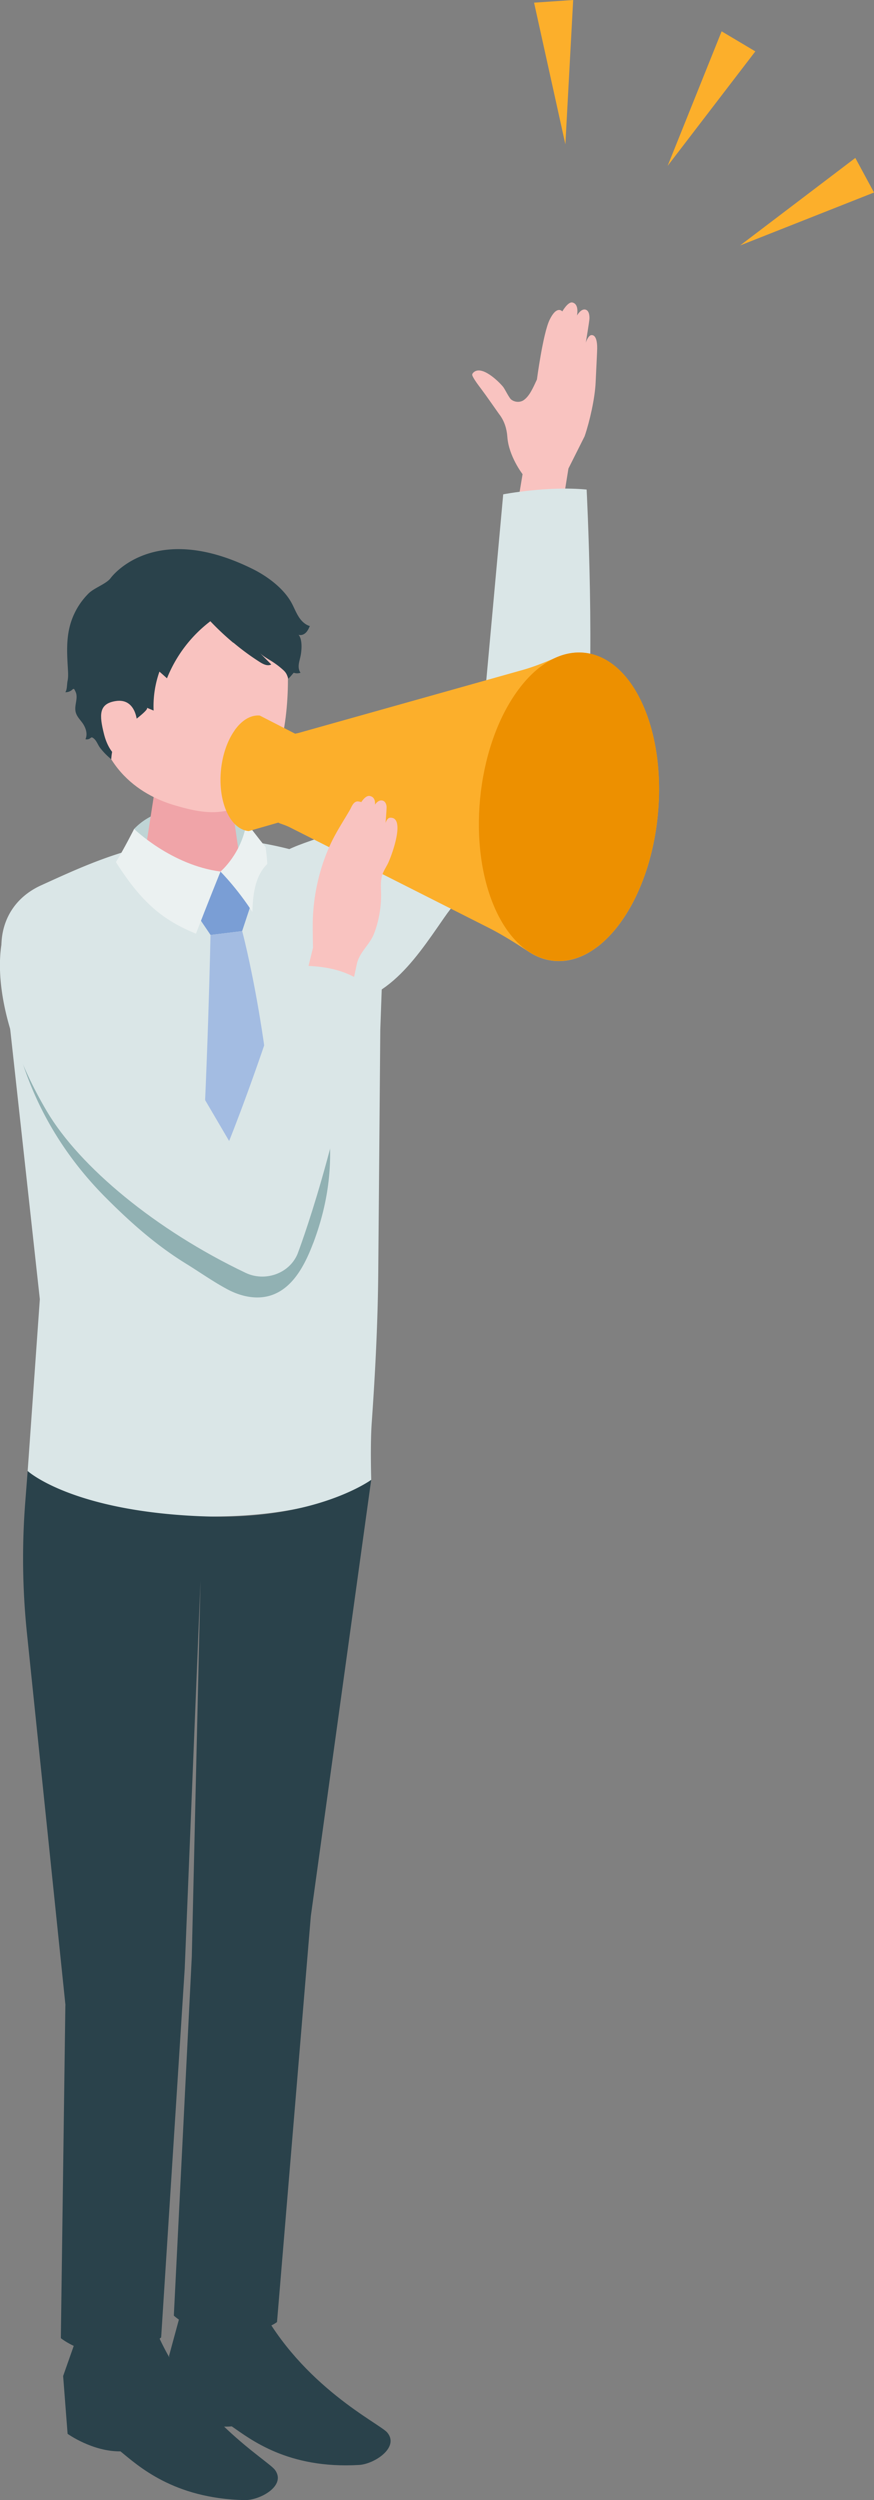 <svg width="99" height="283" fill="none" xmlns="http://www.w3.org/2000/svg"><rect width="100%" height="100%" fill="#808080" stroke="none"/><g clip-path="url(#clip0_1_1852)"><path d="M60.495.301L64.925 0l-.884 16.334L60.495.301zm21.247 3.246l3.817 2.27-9.938 12.964 6.12-15.234zm15.143 14.33L99 21.791l-15.168 5.994 13.053-9.908z" fill="#FCAF2B"/><path d="M8.865 264.082l-1.714 4.866.506 6.544s2.798 2.016 5.99 1.986c1.986 1.608 5.968 5.339 14.055 5.516 1.744.035 4.754-1.62 3.452-3.411-.8-1.106-9.236-5.93-13.442-15.678-4.53-.449-8.847.171-8.847.171v.006z" fill="#2A424B"/><path d="M20.505 261.671l-1.355 4.989.984 6.485s2.939 1.786 6.12 1.502c2.097 1.442 6.338 4.841 14.413 4.369 1.744-.101 4.618-1.993 3.193-3.678-.883-1.034-9.643-5.172-14.55-14.548-4.553-.083-8.805.881-8.805.881z" fill="#2A424B"/><path d="M3.134 166.515l1.378-19.455-4.23-38.515c-.553-3.323.773-6.698 4.383-8.336 8.294-3.771 18.007-8.448 33.676-2.276 2.144.846 2.95 3.441 3.687 5.628a23.143 23.143 0 011.22 8.218l-.171 4.77-.23 27.307c-.047 5.769-.336 11.462-.742 17.214-.177 2.531-.053 6.444-.053 6.444s-4.718 4.221-18.69 4.144c-15.221-.082-20.222-5.143-20.222-5.143h-.006z" fill="#DAE6E7"/><path d="M27.927 93.11c-1.897-2.034-9.26-2.975-12.735.72-.253 1.803-.618 2.974-.618 2.974l6.361 2.294 6.827-.97s.336-3.618.16-5.019h.005z" fill="#BFD4D5"/><path d="M21.665 86.92c-2.739 0-4.194 1.549-4.194 2.885l-1.39 8.974c.13 1.555 2.757 2.814 5.879 2.814 3.122 0 5.548-1.259 5.419-2.814l-1.35-9.382c-.111-1.366-1.63-2.477-4.37-2.477h.006z" fill="#F0A4A8"/><path d="M20.54 65.034c-7.799.06-9.949 5.936-9.949 13.065 0 9.288 6.085 12.143 9.213 13.06 3.811 1.117 8.541 2.104 11.44-5.215 1.72-4.35 1.66-11.918.706-14.85-.83-2.554-3.61-6.125-11.404-6.065l-.006.005z" fill="#F9C3C0"/><path d="M28.58 101.918l-3.605-3.263-2.78 4.729 1.655 2.448 3.576-.438 1.154-3.476z" fill="#7A9ED5"/><path d="M27.426 105.394l-3.582.438s-.288 15.287-1.249 31.19c-.088 1.454 5.03 4.883 5.03 4.883s3.912-3.73 3.877-5.161c-.477-18.072-4.07-31.35-4.07-31.35h-.006z" fill="#A3BCE2"/><path d="M26.42 72.755a30.94 30.94 0 01-2.593-2.435 15.227 15.227 0 00-4.912 6.461 99.78 99.78 0 00-.854-.757 11.693 11.693 0 00-.66 4.41c-.26-.112-.518-.218-.778-.33.419.177-2.203 2.033-2.409 2.21-1.06.905-1.531 2.259-1.614 3.624a7.636 7.636 0 01-1.243-1.265c-.306-.384-.412-.892-.848-1.164a.2.2 0 00-.112-.042c-.065 0-.112.054-.165.089a.643.643 0 01-.553.118c.282-.603.03-1.336-.366-1.874-.241-.33-.536-.632-.683-1.017-.289-.744.141-1.436.024-2.175-.03-.195-.124-.373-.218-.55a.175.175 0 00-.047-.065c-.065-.041-.148.018-.2.071a1.11 1.11 0 01-.79.29c.212-.29.177-.887.247-1.242.1-.467.071-.951.042-1.43-.13-2.17-.23-4.168.718-6.19.4-.863.955-1.65 1.632-2.323.63-.627 2.026-1.088 2.498-1.738 0 0 4.765-6.615 16.057-1.04 1.684.833 3.552 2.204 4.459 3.901.265.496.471 1.034.771 1.507.3.48.73.91 1.273 1.065-.124.271-.248.555-.466.762-.212.201-.524.325-.813.225.46.532.36 1.78.224 2.424-.064.319-.165.626-.2.945-.035.32.006.668.2.929a1.152 1.152 0 01-.771 0c-.2.224-.395.478-.613.68-.141-.408-.2-.627-.53-.946a8.846 8.846 0 00-1.007-.804c-.548-.39-1.237-.716-1.714-1.194l1.319 1.324c-.395.224-.884-.012-1.272-.255a27.937 27.937 0 01-3.016-2.21l-.018.011z" fill="#2A424B"/><path d="M15.521 81.659s-.135-2.649-2.403-2.306c-1.938.296-1.89 1.555-1.331 3.766.56 2.21 1.908 3.257 3.27 3.198 1.36-.06.464-4.664.464-4.664v.005z" fill="#F9C3C0"/><path d="M7.416 226.986l-4.365-42.133a82.2 82.2 0 01-.188-14.844l.27-3.5s5.073 4.641 20.223 5.143c12.464.414 18.69-4.144 18.69-4.144l-6.839 49.393-3.829 45.94s-1.79 1.419-5.507 1.33c-4.206-.095-6.18-2.063-6.18-2.063l2.033-40.608.99-42.564-1.791 43.906-2.668 41.737s-2.139 1.897-5.62 1.909c-3.516.012-5.743-1.826-5.743-1.826l.512-37.676h.012z" fill="#2A424B"/><path d="M24.976 98.654s-1.485 3.666-2.78 7.035c-3.612-1.489-6.08-3.381-9.066-8.11.86-1.378 2.062-3.748 2.062-3.748s4.205 4.096 9.784 4.823z" fill="#EBF1F1"/><path d="M24.976 98.655s2.409-2.022 2.945-5.546c0 0 1.384 1.827 2.162 2.767.589 4.08-.065 6.083-.925 8.265-1.926-3.24-4.188-5.486-4.188-5.486" fill="#EBF1F1"/><path d="M63.693 57.361l.695-4.327 1.832-3.648c.583-1.697 1.166-4.298 1.249-6.089.088-1.945.17-3.4.176-3.872.006-.71-.117-1.508-.636-1.496-.394.012-.654.857-.654.857s.395-2.364.413-2.701c.017-.343-.036-1-.519-1.053-.483-.053-.89.68-.89.68.16-.97-.123-1.383-.523-1.472-.501-.112-1.143 1.011-1.143 1.011s-.619-.762-1.45.976c-.741 1.566-1.425 6.733-1.425 6.733-.447.958-.848 1.898-1.52 2.347-.412.272-1.018.225-1.401-.089-.236-.189-.707-1.176-.896-1.413-.512-.638-2.509-2.583-3.41-1.602-.047.054-.094.119-.1.19-.006.082.03.16.065.236.253.485.612.946.936 1.378.695.928 1.343 1.885 2.015 2.825l.053.071c.56.727.842 1.614.907 2.53.147 2.206 1.726 4.24 1.726 4.24l-1.603 9.635 6.733.178-.63-6.119v-.006z" fill="#F9C3C0"/><path d="M66.45 55.422s1.042 20.29-.148 30.292c-.7 1.224-5.572 6.787-9.419 10.901-2.362 2.53-4.588 4.387-6.603 7.307-3.558 5.143-6.98 10.363-14.078 9.938-2.485-.148-7.522-1.301-7.428-4.558.089-3.222-.983-8.584 1.196-11.174 1.32-1.566 3.346-2.305 5.272-2.979 4.6-1.608 7.345-2.743 10.756-6.054 2.71-2.63 5.814-4.918 8.659-7.413L57 55.954s5.03-.97 9.448-.538v.006z" fill="#DAE6E7"/><path d="M26.577 82.664c.86-1.206 1.885-1.756 2.851-1.667l4 2.051c.153-.03.3-.059.453-.1l25.3-7.106c1.319-.373 2.591-.887 3.852-1.43 1.03-.444 2.08-.616 3.092-.521.483.041.96.148 1.426.313.312.107.618.243.919.408.3.16.6.349.89.562.435.319.853.703 1.254 1.14.8.882 1.525 1.993 2.138 3.335.206.45.395.91.565 1.39.943 2.618 1.373 5.633 1.332 8.695 0 .278-.012.556-.024.84a32.52 32.52 0 01-.206 2.512 29.354 29.354 0 01-.801 4.091c-.141.532-.3 1.052-.477 1.567-.695 2.051-1.62 3.955-2.769 5.563a14.81 14.81 0 01-.436.585 13.337 13.337 0 01-1.826 1.927c-.159.136-.318.26-.477.379-.318.236-.642.449-.96.638a7.374 7.374 0 01-1.467.65 6.111 6.111 0 01-2.444.278c-.996-.089-1.968-.437-2.875-1.034-1.484-.976-2.98-1.922-4.565-2.726l-22.49-11.356c-.364-.183-.753-.313-1.136-.45-.06-.023-.112-.058-.171-.088l-3.352.963c-.966-.088-1.867-.815-2.485-2.157-1.226-2.69-.83-6.822.89-9.24v-.012z" fill="#FCAF2B"/><path d="M58.522 78.336c-4.589 6.45-5.655 17.487-2.38 24.658 1.637 3.582 4.052 5.521 6.627 5.758 2.574.236 5.319-1.23 7.61-4.458 4.589-6.45 5.655-17.486 2.38-24.657-1.638-3.583-4.053-5.522-6.627-5.758-2.574-.237-5.32 1.23-7.61 4.457z" fill="#ED9000"/><path d="M35.454 107.251s-.047-2.164-.024-3.069c.03-.993.124-1.98.283-2.955.289-1.786.795-3.53 1.502-5.18.041-.1.088-.2.13-.295.636-1.43 1.502-2.725 2.28-4.061.2-.343.376-.94.871-.981.024 0 .454.047.418.1.012-.018.477-.78.943-.715.37.053.671.325.618.993 0 0 .3-.508.742-.485.442.024.554.473.572.704.017.23-.118 1.856-.118 1.856s.16-.58.513-.603c1.867-.112.082 4.576-.277 5.25-.224.425-.49.833-.625 1.294-.194.65-.13 1.354-.117 2.034a12.266 12.266 0 01-.76 4.451c-.495 1.336-1.59 2.058-1.962 3.423l-1.16 5.392-5.266-1.283 1.443-5.87h-.006z" fill="#F9C3C0"/><path d="M35.467 140.734c-.931 2.46-2.303 5.108-4.801 5.9-1.62.515-3.416.107-4.913-.697-1.613-.863-3.145-1.951-4.7-2.909-3.375-2.081-6.256-4.641-9.06-7.449-4.971-4.989-8.4-10.901-10.155-17.735-.571-2.234-1.778-6.591-.865-8.708 4.023 5.007 7.274 12.622 10.997 17.854a48.96 48.96 0 0011.015 11.137c.96.698 1.973 1.372 3.128 1.638 2.256.514 4.706-.698 6.132-2.436 1.23-1.501 1.278-3.505 2.692-5.013.477-.508 1.036-.94 1.508-1.46a6.09 6.09 0 00.93-1.354c.153 3.931-.524 7.579-1.902 11.232h-.006z" fill="#91B1B3"/><path d="M16.27 112.665l9.684 16.488s3.257-8.01 6.909-19.851c2.663 0 5.531 0 8.388 1.962-2.68 18.043-7.557 30.694-7.557 30.694-.972 2.264-3.735 3.139-5.867 2.122-10.185-4.847-18.802-12.006-22.513-18.279-6.61-11.173-6.344-20.614-3.093-23.156 5.296-4.15 11.899 5.102 14.049 10.026v-.006z" fill="#DAE6E7"/></g><defs><clipPath id="clip0_1_1852"><path fill="#fff" transform="matrix(-1 0 0 1 99 0)" d="M0 0h99v283H0z"/></clipPath></defs></svg>